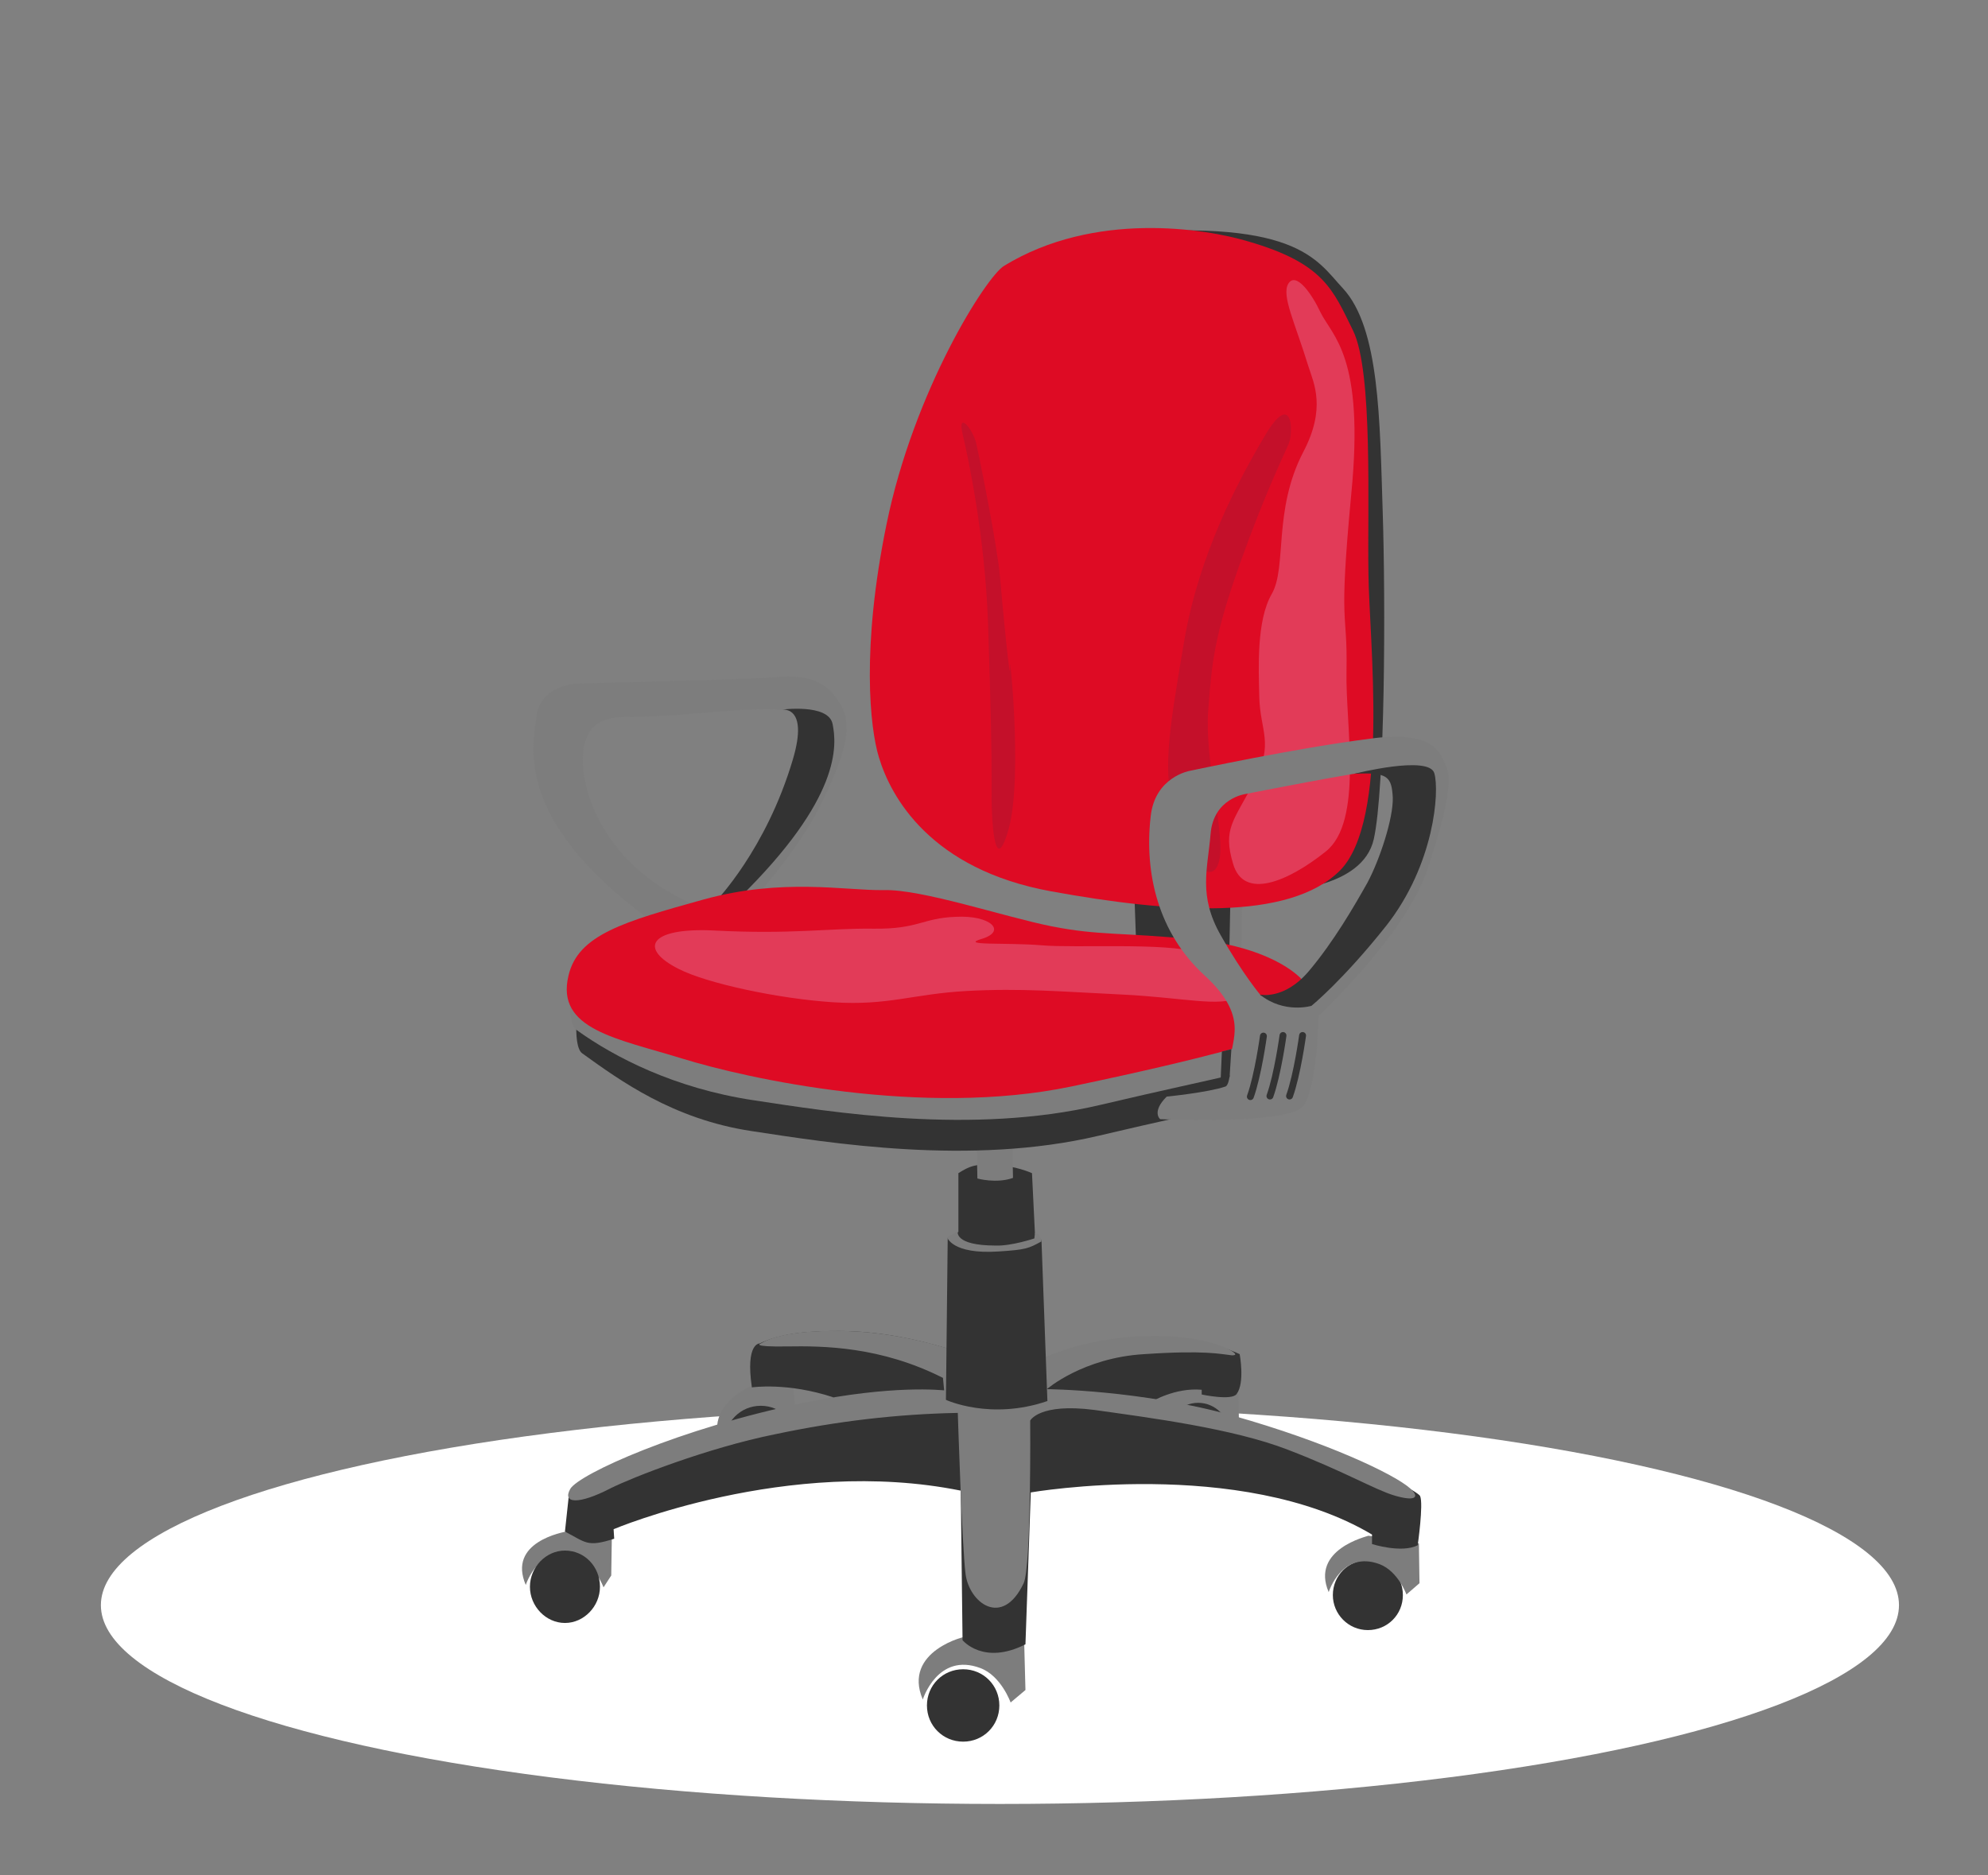 <?xml version="1.0" encoding="UTF-8"?> <!-- Generator: Adobe Illustrator 21.0.0, SVG Export Plug-In . SVG Version: 6.00 Build 0) --> <svg xmlns="http://www.w3.org/2000/svg" xmlns:xlink="http://www.w3.org/1999/xlink" id="OBJECTS" x="0px" y="0px" viewBox="0 0 335 316" style="enable-background:new 0 0 335 316;" xml:space="preserve"><rect x="0" y="0" width="335" height="316" fill="#808080" stroke="none"/> <style type="text/css"> .st0{fill:#FFFFFF;} .st1{fill:#7D7D7D;} .st2{fill:#333333;} .st3{fill:#DE0B24;} .st4{fill:#C4102A;} .st5{fill:#E23B58;} .st6{fill:none;stroke:#333333;stroke-width:1.162;stroke-linecap:round;stroke-linejoin:round;} </style> <ellipse class="st0" cx="168.5" cy="270.5" rx="151.5" ry="33.5"></ellipse> <path class="st1" d="M134.3,114.1c-1-0.1-2-0.1-3.2,0c-4.7,0.4-34.1,1.1-34.1,1.1c0,0-6,0.4-6.6,5.5c-0.6,5.1-4.2,18.1,21.3,35.9 l11.5-1c0,0,10.1-10,15-19.8c5.2-10.4,5.4-14.5,2.9-17.9C139.4,115.4,137.3,114.3,134.3,114.1z M129.1,119.5c6.3,0,7.1,0.6,4.4,11.3 c-2.7,10.7-12.8,21-12.8,21l-4.5,0.3c-14.8-6.7-18.1-19.2-18-24c0.1-6.7,4-7.3,7.9-7.3C114.4,120.8,122.7,119.5,129.1,119.5z"></path> <path class="st2" d="M131.6,119.6c0,0,8-1.1,8.7,2.4c0.7,3.5,1.6,12.4-15.9,29.5l-3.8,0.4c0,0,8.5-8.7,13-23.9 C136.4,118.6,131.6,119.6,131.6,119.6z"></path> <path class="st2" d="M224.6,268.8c0-3.3,2.6-5.9,5.9-5.9s5.9,2.6,5.9,5.9c0,3.3-2.6,5.9-5.9,5.9S224.6,272,224.6,268.8z"></path> <path class="st1" d="M223.9,268.3c0,0,2.2-7.1,8.6-4.7c3.1,1.2,4.5,5.1,4.5,5.1l2.2-1.9l-0.1-6.7l-8.5-1.3 C230.4,258.9,220.8,261.1,223.9,268.3z"></path> <path class="st1" d="M121.5,243.7c0,0,2.4-5.6,6.5-5.4c4.1,0.2,4.7,3.5,4.7,3.5l1.5-1.7l-0.5-6.4l-6.6-0.3 C127.1,233.3,118.4,236.6,121.5,243.7z"></path> <path class="st2" d="M122.1,243c0-3.4,2.7-6.1,6.1-6.1c3.4,0,6.1,2.7,6.1,6.1c0,3.4-2.7,6.1-6.1,6.1 C124.9,249.1,122.1,246.4,122.1,243z"></path> <path class="st1" d="M193.5,243.1c0,0,2.2-7.1,8.6-4.7c3.1,1.2,4.5,5.1,4.5,5.1l2.2-1.9l-0.1-6.7l-8.5-1.3 C200.1,233.6,190.4,235.9,193.5,243.1z"></path> <path class="st1" d="M155.5,286.4c0,0,2.5-8,9.7-5.3c3.5,1.3,5.1,5.8,5.1,5.8l2.5-2.1l-0.2-7.6l-9.7-1.4 C162.9,275.6,152,278.2,155.5,286.4z"></path> <path class="st1" d="M88.6,267.1c0,0,2.2-7.1,8.6-4.7c3.1,1.2,4.5,5.1,4.5,5.1l1.3-2l0.1-6.5c0,0-6-1.3-7.2-1 C94.7,258.2,85.5,259.9,88.6,267.1z"></path> <path class="st2" d="M141.4,224.3c-4.5,0-9.4,0.2-13.4,2.1c0,0-2.4-0.1-1.3,7.4c0,0,6-0.9,13.8,1.7c0,0-36.5,8.5-44.6,16.1l-0.7,6.5 c3.5,1.8,3.7,2.7,8.3,1.2l-0.1-1.6c0,0,29.3-12.4,58.5-6.5l0.3,25.2c0,0,3.5,4.3,10.6,0.7l0.9-25.6c0,0,35.3-6.1,57.5,7.1l0,1.6 c0,0,5,1.6,7.7,0.2c0,0,1-7,0.4-8.3c-0.6-1.2-23.7-13.4-45.2-15.9c0,0,3.9-2.4,8.4-2l0,0.8c0,0,5.1,1.1,5.9-0.1 c1.4-1.9,0.5-6.7,0.5-6.7s-15.2-7.7-36.3,2.1l-5,0C167.7,230.1,154.9,224.3,141.4,224.3z"></path> <path class="st2" d="M156.2,287.4c0-3.4,2.7-6.1,6.1-6.1s6.1,2.7,6.1,6.1c0,3.4-2.7,6.1-6.1,6.1S156.2,290.8,156.2,287.4z"></path> <path class="st2" d="M89.3,267.4c0-3.3,2.7-6.1,5.9-6.1c3.3,0,5.9,2.7,5.9,6.1c0,3.3-2.7,6.1-5.9,6.1 C92,273.5,89.3,270.7,89.3,267.4z"></path> <path class="st2" d="M196.6,241.7c0-2.9,2.4-5.3,5.3-5.3c2.9,0,5.3,2.4,5.3,5.3c0,2.9-2.4,5.3-5.3,5.3 C199,247,196.6,244.7,196.6,241.7z"></path> <path class="st1" d="M142.4,224.3c-4.4-0.1-10.9,0.1-14.2,2.1c0,0-1.8,0.6,4.4,0.5c6.2-0.1,15.8,0,26.3,5.3l0.2,2.1 c-0.3,0-8.5-1-23.6,2.1c-21,4.3-37.9,12-39.4,14.5c-1.4,2.5,1.4,2.7,6.8-0.1c3.6-1.8,16.3-6.8,27.7-9.1c10.4-2.2,20.5-3.4,30.8-3.6 c0,0,0.7,22.3,1.3,27.1c0.6,4.9,6.2,9.2,9.8,1.6c1.3-2.8,1.1-27.4,1.1-27.4s1.5-3,10.8-1.8c9.2,1.3,23.3,3.1,32.6,6.7 c9.4,3.6,14.6,6.7,17.9,7.7c3.3,1,4.6,0.5,2.7-1.2c-2.7-2.4-14.1-7.8-29.7-12.2c-15.7-4.4-31.5-4.5-31.5-4.5s6.1-5.3,16.4-5.9 c10.3-0.7,12.9,0,14.8,0.2c0.5,0,1.2-0.1-0.7-1.1c-5.9-2.9-19.9-3.3-30.7,1.4c-9.1,4-8,2.4-8,2.4l-7.3-3.5 C160.8,227.6,152.1,224.5,142.4,224.3z"></path> <path class="st2" d="M161.5,197.7v9.9l-1.8,1l-0.3,27.3c0,0,7.5,3.5,17.1,0.2l-1-27.1l-1.1-1.1l-0.5-10.2c0,0-2.8-1.3-6.4-1.4 C164.4,196.1,163.4,196.5,161.5,197.7z"></path> <path class="st1" d="M164.6,193.1l0.1,5.5c0,0,3.2,0.9,6-0.1l-0.1-5.5L164.6,193.1z"></path> <path class="st1" d="M161.4,207.5l-1.8,1c0,0,0.8,2.9,8.6,2.4c4.7-0.3,5.1-0.5,7.3-1.7c0,0,0-1.2-1.1-1.4l-0.1,0.9 c0,0-3.9,1.3-6.5,1.2C160.7,209.9,161.4,207.5,161.4,207.5z"></path> <path class="st2" d="M97.9,168.5c-0.5-0.9-1.6,7.7,0.2,9c6.4,4.6,15.3,11.1,28.5,13.1c13.2,2,36.9,5.9,58.5,0.8s28.8-6,32.5-8.6 c0,0,3-5.7,2.2-8.9c-0.7-3.1-63.1,0.9-63.1,0.9S98.4,169.5,97.9,168.5z"></path> <path class="st1" d="M193.1,149.7l0.4,11.1l15.6,2.6l0.3-14.6L193.1,149.7z"></path> <path class="st2" d="M191.1,149.2l0.4,11.1l15.6,2.6l0.3-14.6L191.1,149.2z"></path> <path class="st1" d="M96.3,167c0,0-0.9,5.3,0.9,6.6c6.4,4.6,16.5,9.8,29.7,11.8c13.2,2,36.9,5.9,58.5,0.8s28.8-6,32.5-8.6 c3.7-2.7,4.7-6.8,2.2-8.9c-2.4-2.1-63.1,0.9-63.1,0.9L96.3,167z"></path> <path class="st2" d="M215.7,150.1c0,0,13.9-0.2,15.8-8.7c1.9-8.5,2-39.8,1.5-55.2c-0.5-15.4-0.5-30.9-6.7-37.6 c-4.5-4.8-7.7-12.2-40.9-9c-25.5,2.4,11.7,68.2,11.7,68.2L215.7,150.1z"></path> <path class="st3" d="M169.2,44.8c-3,1.8-15.2,21-19.8,43.5c-4.3,20.9-2.8,34.4-1.3,39.3c2,6.7,8.7,18.9,29,22.6s40,5,48.6-3.4 c8.6-8.4,5-39.1,4.9-50.1c-0.2-11,0.8-34.1-2.6-41c-3.4-6.9-4.9-11.3-17.6-15C203.1,38.5,184.4,35.5,169.2,44.8z"></path> <path class="st3" d="M201.1,158.3c-12-1.2-15.8-0.6-23.9-2.2c-8-1.6-21.9-6.3-28.3-6.1c-6.4,0.1-17.1-2.1-30.4,1.6 c-13.3,3.7-21.1,5.9-22.7,12.8c-2.2,9.1,8.2,10.6,19.2,14c11,3.4,40.6,9.9,65.5,4.7c24.9-5.2,32.8-8,32.8-8s8.9-3.2,7.8-7.3 C220,163.8,212.4,159.3,201.1,158.3z"></path> <path class="st4" d="M168.5,97.1c-0.4-4.8-3.4-19.8-4-22.4c-0.6-2.5-3.2-5.5-2.3-1.6c0.9,3.8,3.8,17.2,4.3,32.1 c0.5,15.2,0.6,21.1,0.6,26.9c-0.1,5.7,0.4,16.4,2.9,7.5c2.4-8.9,0-31.2,0.2-27.2C170.3,116.4,168.9,101.9,168.5,97.1z"></path> <path class="st4" d="M213.1,73.5c-4.6,7.8-11.1,20-13.6,34.8c-2.7,15.9-3.6,21.8-1.5,29c3.2,10.8,7.1,11.7,7.6,6.8 c0.5-4.9-2.6-16.2-2-24.4c0.6-8.2,1.1-12.8,5.3-24.6c4.2-11.8,7.4-18.3,8.3-20.4C218,72.5,217.7,65.7,213.1,73.5z"></path> <path class="st5" d="M208.8,168c-3.2,1.8-9.3,0.1-19.7-0.4c-10.4-0.5-17-1.1-26.2-0.6c-9.1,0.5-13.2,2.5-22.5,1.9 c-9.3-0.6-21.3-3.2-26-5.6c-6.8-3.4-5.1-7,5.8-6.5c13.3,0.7,19.4-0.4,27-0.3c7.6,0.1,8.2-1.8,13.9-2c5.8-0.3,8.6,2.4,4.4,3.7 c-4.1,1.2,4.1,0.6,10,1.1c5.9,0.5,20.7-0.5,26.4,1.2C207.8,162.1,212,166.2,208.8,168z"></path> <path class="st5" d="M222.5,52.6c2,4.1,7.5,7.4,5.2,30.7c-2.2,23.3-0.6,18.9-0.8,29.8c-0.2,9.1,2.9,25.3-3.5,30.4 c-6.4,5.1-13.8,8.2-15.6,2.1c-1.8-6,0.1-7.2,3.5-13.8c3.5-6.6,1-8.6,0.9-14.5c-0.1-4.6-0.5-12.7,2.1-17.2c2.6-4.5,0.2-14.1,5.3-23.9 c3.9-7.4,1.8-11.6,0.9-14.4c-2.3-7.5-4.6-12-3.4-14C218.4,45.7,221.1,49.6,222.5,52.6z"></path> <path class="st1" d="M234.3,124.2c-1,0-2.2,0.1-3.5,0.3c-12.1,1.5-30.3,5.4-30.3,5.4c0,0-5.9,1-6.6,7.7c-1.1,9.6,1.3,19.6,9,26.7 c7.7,7,4.5,11,4.5,14.2c0,0,0,4.3-0.9,4.6c-2.9,1-9.9,1.7-9.9,1.7c-2.6,2.6-1.1,3.8-1.1,3.8s21.6,1,24.1-2.2 c2.4-3.1,2.6-15.2,2.6-15.2c7.9-7.6,15.8-17.2,18.2-24.3c2.4-7.1,4.4-14.2,3.5-17.2C242.8,126.7,241.6,123.9,234.3,124.2z M232.5,129.8c2.9-0.1,2.8,3.1,2.5,7c-0.3,3.9-3.8,10.9-8.5,19.2c-4.7,8.2-10.3,11.5-10.3,11.5l-3.7,0.3c0,0-3-3.5-6.8-10.2 c-3.8-6.7-2.2-11.1-1.7-17.1c0.5-6,5.9-6.7,5.9-6.7S229.6,129.9,232.5,129.8z"></path> <path class="st2" d="M228.2,130.4c0,0,12.6-3.2,13.5-0.1c0.9,3.1,0,15.4-8.1,25.7c-7.3,9.2-12.6,13.5-12.6,13.5s-4.6,1.4-8.7-1.9 c0,0,4.1,1,8.3-4c4.2-5,7.6-10.9,9.8-14.8c2.1-3.9,4.4-10.9,4.3-14.4C234.5,130.9,233.9,130.1,228.2,130.4z"></path> <path class="st2" d="M207.5,176.8l-0.3,4.7l-1.5,0.3l0.2-4.6L207.5,176.8z"></path> <path class="st6" d="M212.9,174.6c0,0-0.9,6.6-2.2,10.2"></path> <path class="st6" d="M216.2,174.5c0,0-0.9,6.6-2.2,10.2"></path> <path class="st6" d="M219.5,174.5c0,0-0.9,6.6-2.2,10.2"></path> </svg> 